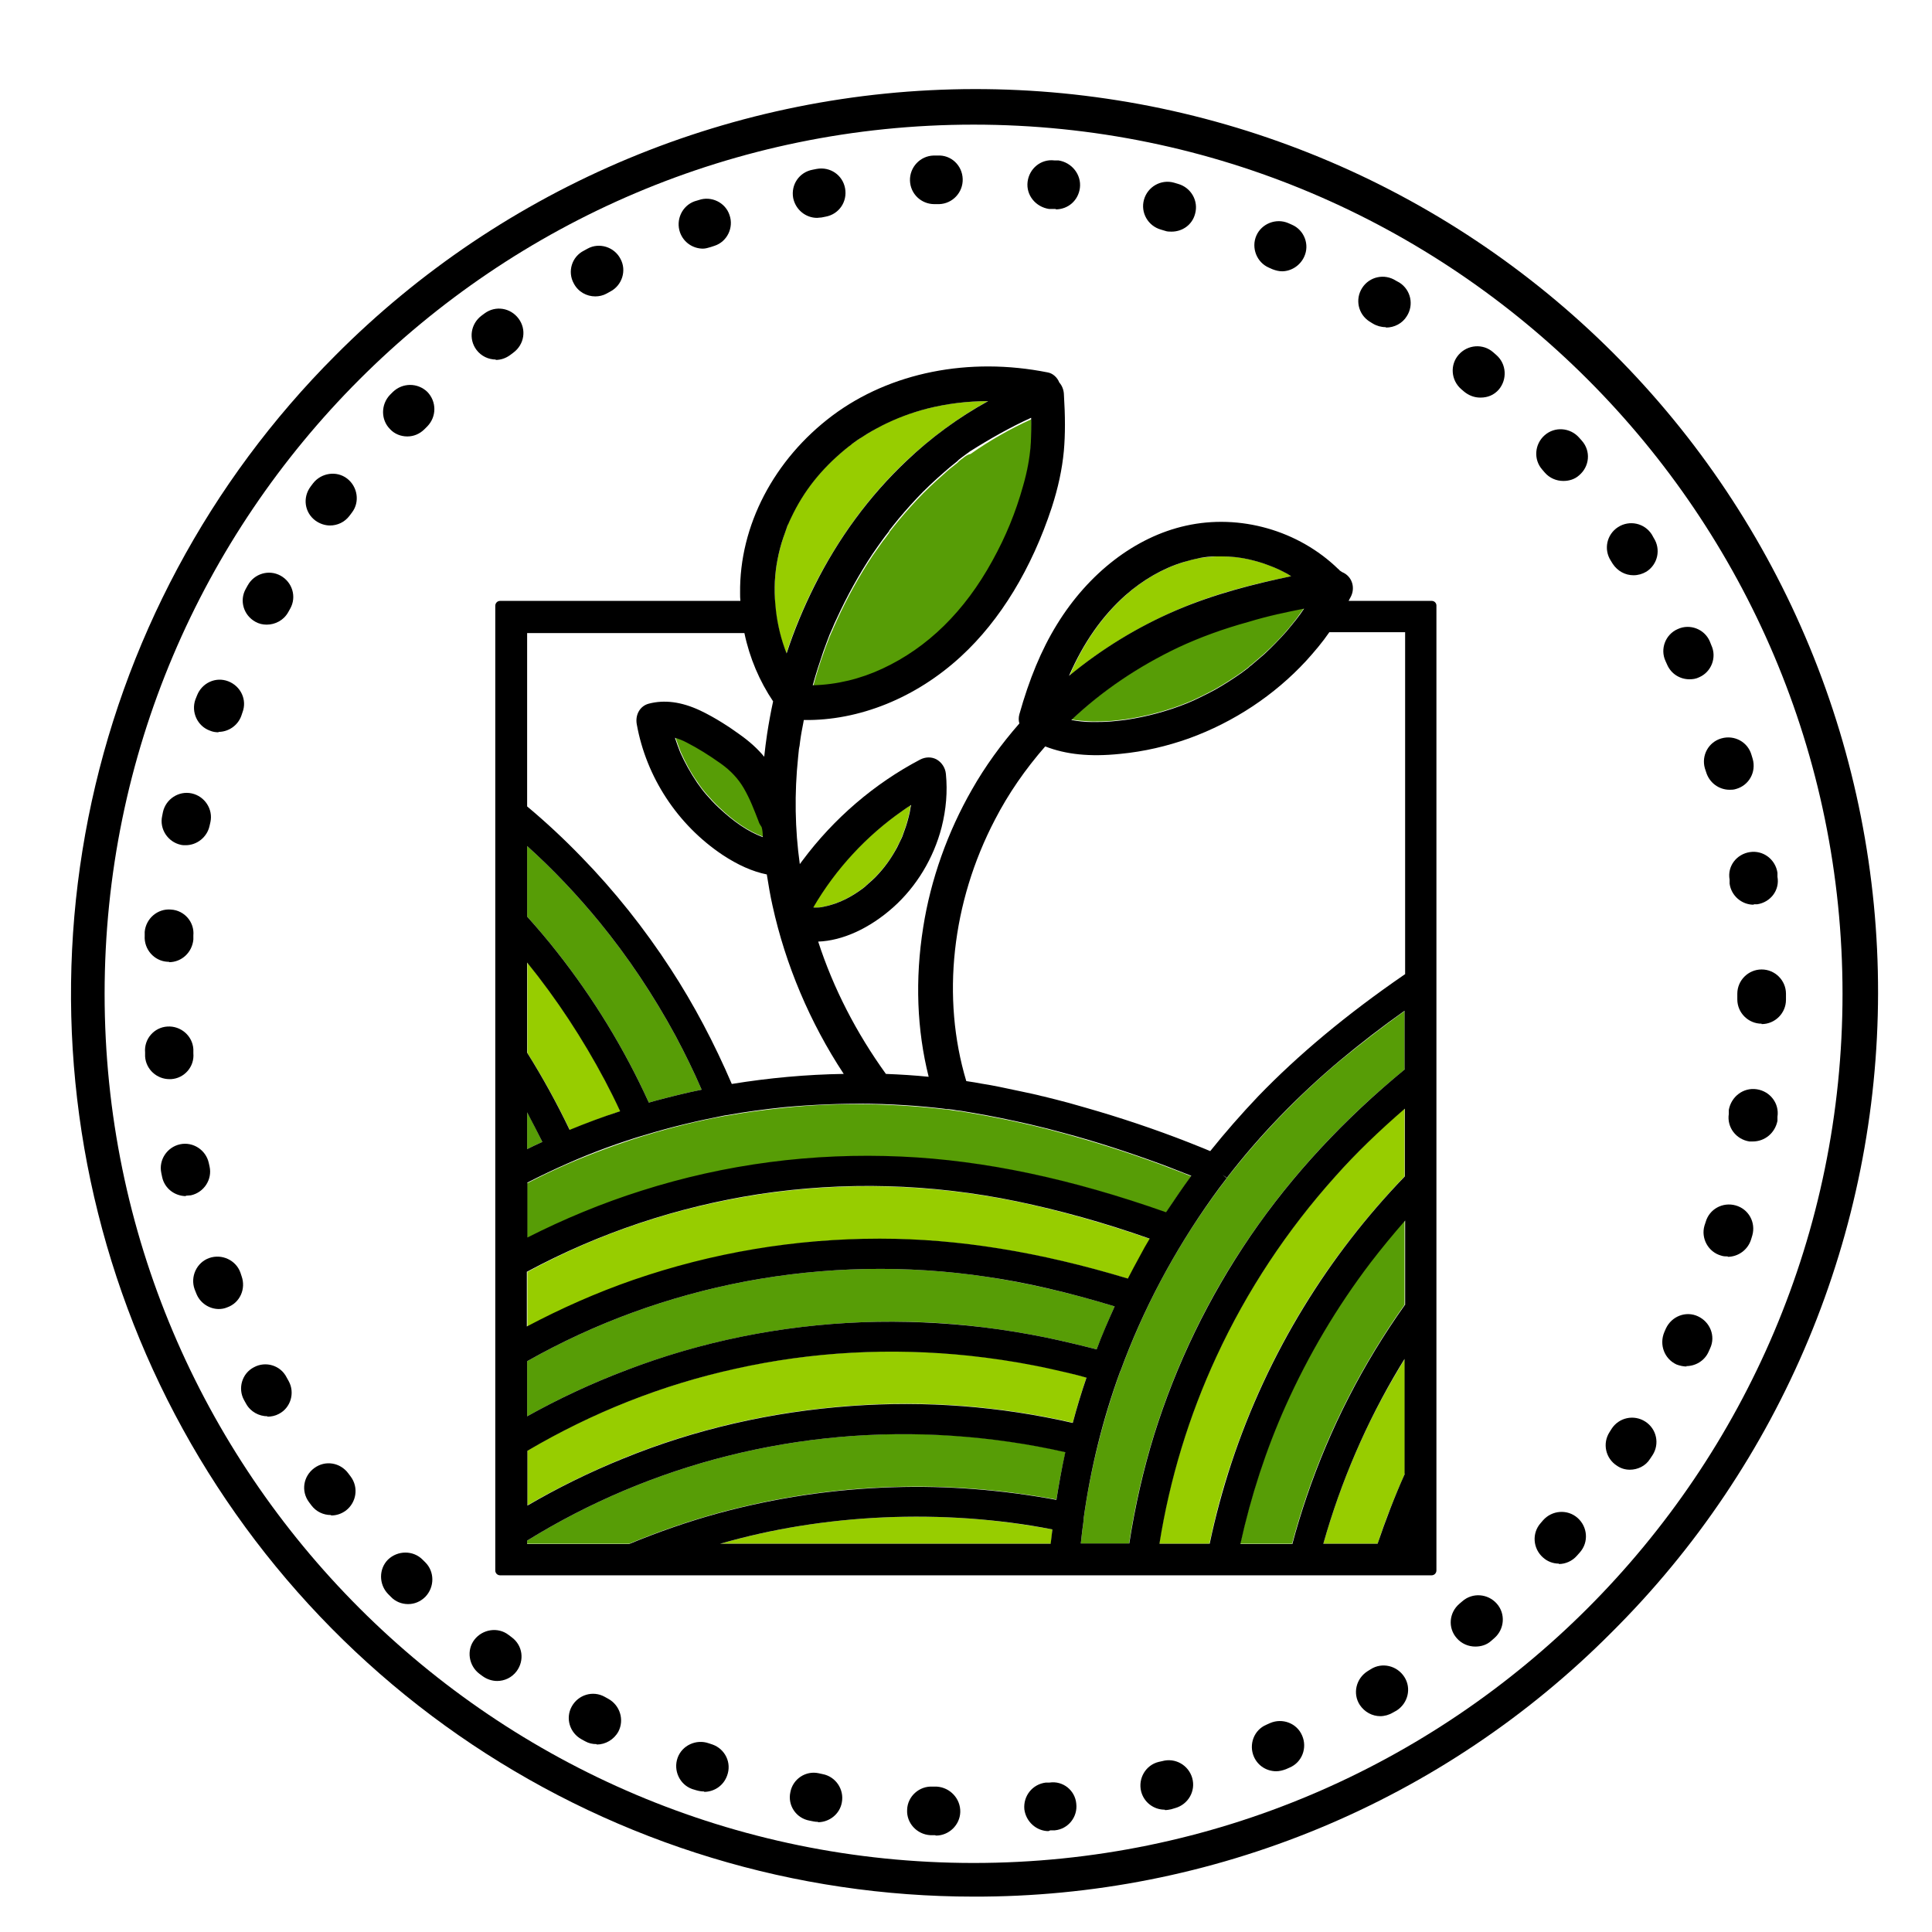 <svg xmlns="http://www.w3.org/2000/svg" xmlns:xlink="http://www.w3.org/1999/xlink" width="500" viewBox="0 0 375 375" height="500" preserveAspectRatio="xMidYMid meet"><defs><clipPath id="f889f0b207"><path d="M 96.133 71 L 279 71 L 279 306 L 96.133 306 Z M 96.133 71 " clip-rule="nonzero"></path></clipPath><clipPath id="b973fd2f34"><path d="M 13 17 L 365 17 L 365 368.297 L 13 368.297 Z M 13 17 " clip-rule="nonzero"></path></clipPath><clipPath id="1eabff556d"><path d="M 28 30.035 L 346.668 30.035 L 346.668 356.285 L 28 356.285 Z M 28 30.035 " clip-rule="nonzero"></path></clipPath></defs><rect x="-37.5" width="450" fill="#ffffff" y="-37.5" height="450" fill-opacity="1"></rect><rect x="-37.5" width="450" fill="#ffffff" y="-37.5" height="450" fill-opacity="1"></rect><path fill="#97cd00" d="M 110.617 219.363 C 108.164 214.238 105.379 209.168 102.371 204.379 L 102.371 186.828 C 108.109 193.906 113.18 201.648 117.469 209.727 C 118.473 211.621 119.477 213.625 120.422 215.688 C 117.078 216.801 113.793 218.027 110.617 219.363 Z M 250.672 111.844 C 250.172 111.566 249.672 111.285 249.113 110.953 C 248.555 110.672 248 110.395 247.441 110.172 L 246.887 109.949 C 246.605 109.836 246.273 109.727 245.992 109.613 C 244.824 109.168 243.598 108.836 242.371 108.555 C 240.59 108.168 239.031 108 237.191 108 C 236.855 108 236.469 108 236.078 108 C 235.02 108.055 233.961 108.168 233.07 108.277 C 231.953 108.5 230.785 108.723 229.727 109.113 C 225.828 110.285 221.816 112.566 218.527 115.52 C 214.016 119.531 210.395 124.656 207.609 131.117 C 213.961 125.883 220.926 121.648 228.391 118.418 C 235.797 115.188 243.711 113.234 250.672 111.844 Z M 158.973 176.133 C 159.141 176.133 159.309 176.133 159.477 176.078 C 159.531 176.078 159.641 176.023 159.699 176.023 C 161.371 175.688 162.762 175.188 164.098 174.516 C 165.215 173.961 166.273 173.293 167.332 172.512 L 167.832 172.121 C 168.055 171.953 168.277 171.73 168.5 171.508 C 168.945 171.121 169.391 170.672 169.836 170.285 C 171.621 168.445 172.848 166.828 174.07 164.488 C 174.406 163.875 174.684 163.266 174.961 162.652 C 175.02 162.539 175.074 162.371 175.129 162.262 L 175.242 161.926 C 175.297 161.703 175.41 161.535 175.465 161.312 C 175.91 160.145 176.246 158.918 176.523 157.691 C 176.578 157.359 176.633 157.023 176.691 156.691 L 176.746 156.469 C 176.746 156.41 176.746 156.301 176.801 156.246 C 176.246 156.633 175.688 156.969 175.129 157.359 C 168.168 162.207 162.148 168.668 157.75 176.133 C 157.75 176.133 157.805 176.133 157.805 176.133 C 158.25 176.188 158.582 176.133 158.973 176.133 Z M 152.289 125.938 C 152.398 126.273 152.512 126.551 152.621 126.828 C 154.07 122.371 155.91 117.973 158.027 113.738 C 162.707 104.488 168.668 96.301 175.855 89.504 C 180.699 84.934 186.051 81.035 191.73 77.859 C 187.664 77.859 183.711 78.359 179.922 79.309 C 176.691 80.145 173.793 81.203 171.062 82.652 C 169.727 83.32 168.445 84.098 167.219 84.879 C 166.605 85.324 165.938 85.715 165.324 86.16 L 165.215 86.273 C 165.047 86.383 164.824 86.551 164.77 86.605 C 164.488 86.828 164.211 87.051 163.934 87.273 C 159.309 91.117 155.965 95.297 153.516 100.477 C 153.348 100.867 153.125 101.258 152.957 101.703 L 152.957 101.816 C 152.902 102.039 152.789 102.207 152.734 102.371 C 152.512 102.984 152.234 103.652 152.066 104.266 C 151.562 105.715 151.176 107.219 150.895 108.723 C 150.617 110.172 150.508 111.23 150.395 112.848 C 150.34 114.352 150.34 115.855 150.449 117.359 C 150.672 120.145 151.285 123.098 152.289 125.938 Z M 256.855 299.645 L 267.387 299.645 C 268.891 295.074 270.672 290.508 272.68 286.051 L 272.68 263.766 C 272.344 264.324 272.012 264.824 271.73 265.324 C 265.215 276.078 260.254 287.609 256.855 299.645 Z M 259.141 228.332 C 249.781 238.75 241.984 250.562 236.078 263.266 C 230.73 274.852 226.996 287.055 224.992 299.645 L 234.742 299.645 C 235.855 294.297 237.246 289.004 238.973 283.934 C 242.484 273.348 247.219 263.152 253.012 253.684 C 258.527 244.656 265.156 236.133 272.625 228.332 L 272.625 215.129 C 267.609 219.477 263.207 223.82 259.141 228.332 Z M 210.84 267.332 C 209.613 266.996 208.391 266.719 207.164 266.383 C 204.934 265.828 202.816 265.383 200.758 264.992 C 196.523 264.156 192.289 263.543 188.168 263.098 C 172.848 261.48 157.582 262.371 142.816 265.605 C 128.555 268.781 114.961 274.129 102.371 281.539 L 102.371 292.18 C 108.277 288.723 114.574 285.66 120.98 283.043 C 134.906 277.359 149.781 273.961 165.156 272.848 C 179.641 271.789 194.129 272.902 208.223 276.133 C 209.004 273.18 209.895 270.227 210.895 267.332 Z M 170.785 240.48 C 170.785 240.48 170.84 240.48 170.785 240.48 C 186.051 240.48 201.816 243.043 218.973 248.223 C 219.645 246.887 220.422 245.438 221.258 243.934 C 221.926 242.762 222.594 241.594 223.207 240.48 C 214.352 237.414 205.66 234.965 197.414 233.238 C 180.699 229.781 163.875 229.336 147.332 231.844 C 131.453 234.293 116.355 239.309 102.371 246.887 L 102.371 257.582 C 109 254.07 115.91 251.008 122.984 248.559 C 138.25 243.207 154.352 240.48 170.785 240.48 Z M 155.242 296.188 C 150.059 297.023 144.879 298.195 139.754 299.645 L 203.988 299.645 C 204.098 298.695 204.156 297.75 204.266 296.859 C 198.863 295.855 193.457 295.129 188.168 294.742 C 176.969 293.961 165.938 294.461 155.242 296.188 Z M 155.242 296.188 " fill-opacity="1" fill-rule="nonzero"></path><path fill="#579d06" d="M 108.055 184.711 C 106.273 182.43 104.32 180.145 102.316 177.914 L 102.316 164.211 C 107.387 168.781 112.066 173.738 116.355 178.973 C 121.871 185.715 126.828 193.125 131.117 201.035 C 132.957 204.488 134.684 208 136.188 211.508 C 133.125 212.121 130.059 212.902 127.109 213.684 C 126.719 213.793 126.328 213.906 125.938 214.016 C 121.203 203.598 115.184 193.738 108.055 184.711 Z M 147.332 159.309 C 146.496 157.023 145.77 155.074 144.488 152.957 C 143.43 151.117 141.926 149.504 140.031 148.168 C 137.637 146.438 135.465 145.102 133.457 144.098 C 132.621 143.652 131.844 143.375 131.117 143.152 C 131.285 143.652 131.453 144.156 131.621 144.602 C 131.73 144.879 131.844 145.215 131.953 145.492 L 132.121 145.938 C 133.012 147.945 134.07 149.949 135.41 151.844 C 136.133 152.902 136.469 153.348 137.246 154.238 C 137.973 155.074 138.75 155.91 139.586 156.691 C 142.484 159.477 145.324 161.371 148.168 162.43 C 148.109 161.703 148.055 161.035 148.055 160.367 C 147.832 160.09 147.609 159.754 147.496 159.363 Z M 102.316 215.91 L 102.316 223.043 C 103.32 222.539 104.266 222.094 105.27 221.648 C 104.32 219.754 103.375 217.805 102.316 215.91 Z M 186.887 88.945 C 186.66 89.113 186.383 89.281 186.16 89.504 C 186.16 89.504 186.105 89.504 186.105 89.559 C 186.105 89.559 186.051 89.613 186.051 89.613 C 186.051 89.613 185.992 89.672 185.992 89.672 C 185.938 89.727 185.883 89.781 185.828 89.836 C 184.879 90.562 183.988 91.285 183.152 92.066 C 181.371 93.625 179.586 95.297 177.973 97.023 C 176.355 98.75 174.797 100.535 173.348 102.371 L 172.734 103.152 C 172.734 103.152 172.734 103.152 172.68 103.207 C 172.68 103.207 172.68 103.207 172.68 103.266 C 172.68 103.266 172.621 103.32 172.621 103.32 L 172.621 103.375 C 172.566 103.43 172.512 103.543 172.457 103.598 C 172.121 104.043 171.789 104.547 171.398 104.992 C 170.73 105.938 170.059 106.887 169.391 107.832 C 166.773 111.789 164.434 116.02 162.43 120.422 C 162.207 120.98 161.926 121.48 161.703 122.039 L 161.648 122.148 C 161.648 122.148 161.648 122.207 161.648 122.207 C 161.648 122.262 161.648 122.262 161.594 122.316 L 161.48 122.539 C 161.371 122.816 161.258 123.039 161.148 123.32 L 161.09 123.43 C 160.699 124.488 160.254 125.547 159.867 126.719 C 159.086 128.836 158.418 131.062 157.805 133.293 C 162.43 133.125 167.109 132.012 171.34 130.059 C 180.09 125.992 187.273 118.918 192.68 109.113 C 195.297 104.379 197.191 99.754 198.641 94.574 C 199.477 91.621 199.977 88.836 200.145 86.105 C 200.254 84.656 200.254 83.098 200.199 81.371 C 196.133 83.207 192.121 85.492 188.391 88.109 C 187.832 88.223 187.332 88.555 186.887 88.945 Z M 228.723 125.547 C 220.98 129.227 214.016 133.961 207.945 139.645 C 209.113 139.867 210.508 139.977 212.012 140.031 C 213.18 140.031 214.406 140.031 215.742 139.922 C 216.301 139.867 216.855 139.809 217.359 139.754 C 217.691 139.699 217.973 139.699 218.305 139.645 L 218.695 139.586 C 222.707 138.973 226.664 137.914 230.508 136.355 C 230.672 136.301 230.785 136.246 230.895 136.188 L 231.676 135.855 C 232.121 135.633 232.625 135.41 233.07 135.188 C 233.961 134.738 234.906 134.293 235.797 133.793 C 237.582 132.789 239.309 131.676 240.98 130.508 C 241.426 130.172 241.871 129.836 242.316 129.504 L 242.539 129.281 C 242.762 129.113 242.93 128.945 243.098 128.836 C 243.875 128.168 244.656 127.496 245.438 126.828 C 246.941 125.438 248.391 123.988 249.727 122.43 C 250.062 122.039 250.449 121.594 250.785 121.148 C 250.953 120.98 251.062 120.758 251.23 120.59 L 251.508 120.254 C 252.121 119.418 252.625 118.695 253.125 118.027 C 249.727 118.695 245.992 119.531 242.371 120.477 C 237.469 121.926 232.902 123.598 228.723 125.547 Z M 174.961 224.602 C 191.062 225.324 207.887 228.836 226.328 235.41 C 227.887 233.012 229.504 230.617 231.23 228.332 C 230.117 227.887 229.059 227.441 227.945 227.051 C 227.051 226.719 226.215 226.383 225.324 226.051 C 219.141 223.766 212.848 221.762 206.551 220.031 C 204.488 219.477 202.371 218.918 199.977 218.363 C 196.133 217.469 192.289 216.691 188.613 216.078 C 187.945 215.965 187.332 215.855 186.66 215.742 L 185.77 215.633 C 185.77 215.633 185.77 215.633 185.715 215.633 C 185.215 215.574 184.711 215.465 184.211 215.41 C 183.82 215.352 183.488 215.297 183.098 215.297 C 182.539 215.242 182.094 215.188 181.594 215.129 C 181.035 215.074 180.477 215.02 179.922 214.965 C 177.078 214.684 174.129 214.52 171.176 214.406 C 170.281 214.352 169.449 214.352 168.555 214.352 C 163.098 214.238 157.637 214.461 152.234 215.02 C 148.445 215.41 144.656 215.91 140.98 216.578 C 140.98 216.578 140.922 216.578 140.922 216.578 C 140.812 216.578 140.699 216.633 140.59 216.633 C 135.41 217.582 130.227 218.863 125.156 220.422 C 125.156 220.422 125.102 220.422 125.102 220.422 C 120.09 221.984 115.074 223.82 110.281 225.883 C 107.609 227.051 104.934 228.332 102.316 229.672 L 102.316 240.367 C 109.449 236.746 116.855 233.684 124.434 231.285 C 140.758 226.051 157.75 223.82 174.961 224.602 Z M 249.504 272.789 C 245.715 281.258 242.762 290.285 240.703 299.645 L 250.785 299.645 C 251.621 296.469 252.566 293.402 253.57 290.449 C 258.082 277.191 264.488 264.711 272.625 253.238 L 272.625 236.859 C 270.227 239.531 268 242.262 265.938 244.992 C 259.422 253.625 253.906 262.984 249.504 272.789 Z M 238.137 228.668 L 237.305 228.109 L 238.082 228.723 L 238.027 228.836 C 237.023 230.117 236.133 231.344 235.297 232.512 C 227.777 242.984 221.816 254.297 217.469 266.219 C 217.469 266.219 217.469 266.273 217.414 266.273 C 214.07 275.578 211.676 285.102 210.34 294.742 C 210.34 294.797 210.34 294.852 210.34 294.906 L 210.34 295.074 C 210.117 296.578 209.949 298.082 209.781 299.645 L 219.141 299.645 C 220.254 292.344 221.871 285.324 223.934 278.641 C 228.223 264.879 234.516 251.844 242.652 239.977 C 250.73 228.168 260.812 217.246 272.625 207.609 L 272.625 196.246 C 268.277 199.363 264.043 202.652 260.031 205.938 C 251.898 212.789 244.547 220.422 238.137 228.668 Z M 167.441 256.637 C 175.242 256.355 183.152 256.637 190.953 257.637 C 195.074 258.141 199.086 258.809 202.93 259.586 C 204.824 259.977 206.773 260.422 208.891 260.926 C 210.004 261.203 211.176 261.48 212.289 261.762 C 212.457 261.816 212.68 261.871 212.848 261.926 C 213.961 259.086 215.129 256.301 216.355 253.57 C 207.387 250.84 199.254 249.004 191.566 247.832 C 175.91 245.492 160.145 245.828 144.711 248.723 C 129.781 251.566 115.52 256.746 102.316 264.211 L 102.316 274.906 C 108.5 271.453 114.961 268.445 121.594 265.938 C 136.188 260.367 151.621 257.246 167.441 256.637 Z M 141.203 282.598 C 127.496 286.051 114.406 291.566 102.316 299.031 L 102.316 299.645 L 122.094 299.645 C 127.887 297.246 133.68 295.242 139.363 293.684 C 150.395 290.676 161.871 288.945 173.457 288.613 C 183.82 288.277 194.461 289.113 205.047 291.062 C 205.547 287.945 206.105 284.879 206.828 281.816 C 199.754 280.199 192.398 279.141 184.992 278.641 C 170.117 277.695 155.41 279.031 141.203 282.598 Z M 141.203 282.598 " fill-opacity="1" fill-rule="nonzero"></path><g clip-path="url(#f889f0b207)"><path fill="#000000" d="M 277.914 116.633 L 261.762 116.633 C 261.926 116.355 262.039 116.078 262.207 115.797 C 263.043 114.129 262.484 112.176 260.98 111.285 C 260.867 111.23 260.703 111.117 260.535 111.062 C 260.367 110.953 260.199 110.84 260.031 110.73 C 259.977 110.617 259.867 110.508 259.754 110.449 C 252.012 102.93 240.645 99.699 230.172 102.039 C 220.367 104.211 211.285 111.23 205.156 121.203 C 202.094 126.16 199.754 131.898 197.859 138.641 C 197.691 139.254 197.691 139.867 197.859 140.422 C 194.352 144.434 191.23 148.723 188.668 153.234 C 183.934 161.48 180.645 170.73 179.195 179.977 C 177.582 190.117 177.973 199.922 180.254 209.004 C 177.527 208.723 174.738 208.555 171.953 208.445 C 166.215 200.48 161.758 191.844 158.809 182.762 C 163.543 182.594 168.777 180.199 173.348 176.133 C 177.859 172.121 181.203 166.605 182.762 160.59 C 183.652 157.082 183.934 153.625 183.598 150.227 C 183.488 149.004 182.762 147.945 181.758 147.387 C 180.812 146.887 179.641 146.887 178.586 147.441 C 169.781 152.066 161.871 158.809 155.742 167.051 C 155.574 167.273 155.41 167.496 155.242 167.723 C 154.293 160.926 154.184 153.961 154.906 147.051 C 154.961 146.496 155.02 145.938 155.074 145.383 L 155.129 145.102 C 155.129 145.102 155.129 145.102 155.129 145.047 C 155.129 144.992 155.188 144.879 155.188 144.824 L 155.297 143.934 C 155.465 142.652 155.688 141.48 155.91 140.367 C 155.965 140.145 155.965 139.977 156.02 139.754 C 166.719 139.922 177.805 135.465 186.551 127.387 C 194.184 120.367 200.254 110.34 204.156 98.473 C 205.379 94.684 206.16 91.117 206.496 87.496 C 206.773 84.32 206.773 80.867 206.496 76.41 C 206.438 75.574 206.105 74.797 205.605 74.238 C 205.215 73.234 204.324 72.457 203.375 72.289 C 188.055 69.227 172.789 72.289 161.594 80.645 C 150.227 89.168 143.488 102.039 143.652 115.129 C 143.652 115.633 143.652 116.133 143.711 116.633 L 97.078 116.633 C 96.523 116.633 96.133 117.078 96.133 117.582 L 96.133 304.824 C 96.133 305.383 96.578 305.77 97.078 305.77 L 277.859 305.77 C 278.418 305.77 278.809 305.324 278.809 304.824 L 278.809 117.637 C 278.863 117.078 278.418 116.633 277.914 116.633 Z M 218.473 115.52 C 221.816 112.566 225.77 110.285 229.672 109.113 C 230.785 108.777 231.898 108.5 233.012 108.277 C 233.906 108.109 234.965 108 236.023 108 C 236.41 108 236.746 108 237.137 108 C 238.918 108 240.535 108.168 242.316 108.555 C 243.543 108.836 244.77 109.168 245.938 109.613 C 246.273 109.727 246.551 109.836 246.828 109.949 L 247.387 110.172 C 247.945 110.395 248.5 110.672 249.059 110.953 C 249.613 111.23 250.117 111.508 250.617 111.844 C 243.652 113.293 235.797 115.242 228.277 118.473 C 220.867 121.648 213.848 125.938 207.496 131.176 C 210.34 124.656 213.961 119.531 218.473 115.52 Z M 253.125 118.137 C 252.68 118.809 252.121 119.586 251.508 120.367 L 251.23 120.699 C 251.062 120.867 250.953 121.09 250.785 121.258 C 250.449 121.703 250.062 122.094 249.727 122.539 C 248.391 124.043 246.941 125.547 245.438 126.941 C 244.656 127.609 243.875 128.277 243.098 128.945 C 242.93 129.113 242.707 129.227 242.539 129.391 L 242.316 129.613 C 241.871 129.949 241.426 130.285 240.98 130.617 C 239.309 131.789 237.582 132.902 235.797 133.906 C 234.906 134.406 233.961 134.852 233.07 135.297 C 232.625 135.52 232.121 135.742 231.676 135.965 L 230.895 136.301 C 230.785 136.355 230.672 136.41 230.508 136.469 C 226.664 138.027 222.707 139.086 218.695 139.699 L 218.305 139.754 C 217.973 139.809 217.691 139.809 217.359 139.867 C 216.801 139.922 216.246 139.977 215.742 140.031 C 214.406 140.145 213.18 140.145 212.012 140.145 C 210.508 140.145 209.168 139.977 207.945 139.754 C 213.961 134.07 220.98 129.336 228.723 125.66 C 232.902 123.711 237.469 122.039 242.371 120.699 C 245.992 119.586 249.727 118.809 253.125 118.137 Z M 175.188 157.359 C 175.742 156.969 176.301 156.578 176.855 156.246 C 176.855 156.301 176.855 156.41 176.801 156.469 L 176.746 156.691 C 176.691 157.023 176.633 157.359 176.578 157.691 C 176.301 158.918 175.965 160.145 175.52 161.312 C 175.465 161.535 175.352 161.703 175.297 161.926 L 175.188 162.262 C 175.129 162.371 175.074 162.539 175.02 162.652 C 174.738 163.266 174.406 163.875 174.129 164.488 C 172.848 166.828 171.676 168.445 169.895 170.285 C 169.449 170.73 169 171.121 168.555 171.508 C 168.332 171.73 168.109 171.898 167.887 172.121 L 167.387 172.512 C 166.328 173.293 165.27 173.961 164.156 174.516 C 162.816 175.188 161.426 175.688 159.754 176.023 C 159.699 176.023 159.586 176.023 159.531 176.078 C 159.363 176.078 159.195 176.133 159.031 176.133 C 158.641 176.133 158.25 176.188 157.914 176.133 C 157.914 176.133 157.859 176.133 157.859 176.133 C 162.207 168.668 168.223 162.207 175.188 157.359 Z M 200.145 81.09 C 200.199 82.816 200.145 84.379 200.09 85.828 C 199.922 88.613 199.418 91.398 198.586 94.293 C 197.137 99.477 195.242 104.098 192.625 108.836 C 187.219 118.695 180.031 125.715 171.285 129.781 C 166.996 131.789 162.371 132.902 157.75 133.012 C 158.359 130.785 159.086 128.555 159.809 126.438 C 160.199 125.324 160.645 124.211 161.035 123.152 L 161.09 123.039 C 161.203 122.762 161.312 122.539 161.426 122.262 L 161.535 122.039 C 161.535 121.984 161.535 121.984 161.594 121.926 C 161.594 121.926 161.594 121.871 161.594 121.871 L 161.648 121.758 C 161.871 121.203 162.094 120.699 162.371 120.145 C 164.379 115.742 166.719 111.508 169.336 107.555 C 170.004 106.605 170.672 105.605 171.34 104.711 C 171.676 104.211 172.066 103.766 172.398 103.32 C 172.457 103.266 172.512 103.152 172.566 103.098 L 172.566 103.039 C 172.566 103.039 172.621 102.984 172.621 102.984 C 172.621 102.984 172.621 102.984 172.621 102.93 C 172.621 102.93 172.621 102.93 172.68 102.875 L 173.293 102.094 C 174.738 100.254 176.301 98.473 177.914 96.746 C 179.531 95.02 181.312 93.348 183.098 91.789 C 183.988 91.008 184.824 90.285 185.77 89.559 C 185.828 89.504 185.883 89.449 185.938 89.391 C 185.938 89.391 185.992 89.336 185.992 89.336 C 185.992 89.336 186.051 89.281 186.051 89.281 C 186.051 89.281 186.105 89.281 186.105 89.227 C 186.328 89.059 186.551 88.891 186.828 88.668 C 187.332 88.332 187.777 87.945 188.277 87.609 C 192.066 85.215 196.078 82.93 200.145 81.09 Z M 150.395 112.848 C 150.508 111.23 150.617 110.172 150.895 108.723 C 151.176 107.219 151.562 105.715 152.066 104.266 C 152.289 103.652 152.512 102.984 152.734 102.371 C 152.789 102.207 152.848 102.039 152.957 101.816 L 153.012 101.703 C 153.18 101.312 153.348 100.926 153.57 100.477 C 156.02 95.297 159.363 91.117 163.988 87.273 C 164.266 87.051 164.602 86.773 164.824 86.605 C 164.879 86.605 165.102 86.383 165.27 86.273 L 165.379 86.16 C 165.992 85.715 166.605 85.27 167.273 84.879 C 168.5 84.043 169.836 83.32 171.117 82.652 C 173.848 81.258 176.746 80.145 179.977 79.309 C 183.766 78.359 187.719 77.859 191.789 77.859 C 186.051 81.035 180.699 84.934 175.91 89.504 C 168.723 96.301 162.707 104.488 158.082 113.738 C 155.965 117.973 154.129 122.371 152.68 126.828 C 152.566 126.551 152.457 126.273 152.344 125.938 C 151.34 123.152 150.73 120.199 150.508 117.414 C 150.34 115.855 150.34 114.352 150.395 112.848 Z M 102.316 122.875 L 144.488 122.875 C 145.492 127.719 147.441 132.234 150.059 136.133 C 149.613 138.195 149.223 140.312 148.891 142.484 C 148.668 143.934 148.5 145.383 148.332 146.887 C 147.051 145.324 145.438 143.875 143.543 142.539 C 141.703 141.203 138.863 139.309 135.91 137.914 C 132.234 136.188 128.945 135.797 125.938 136.578 C 124.211 137.023 123.262 138.75 123.598 140.59 C 125.438 150.84 131.508 160.09 140.254 165.938 C 143.207 167.887 146.051 169.168 148.836 169.727 C 149.168 171.789 149.504 173.848 149.949 175.801 C 152.457 187.219 157.191 198.473 163.766 208.445 C 156.523 208.555 149.223 209.227 142.039 210.395 C 138.641 202.484 134.684 194.965 130.172 188.055 C 125.102 180.254 119.254 172.902 112.844 166.328 C 109.559 162.93 106.051 159.645 102.316 156.523 Z M 148.055 162.484 C 145.215 161.426 142.43 159.531 139.477 156.746 C 138.641 155.965 137.859 155.129 137.137 154.293 C 136.355 153.402 136.02 152.902 135.297 151.898 C 134.016 150.004 132.902 148 132.012 145.992 L 131.844 145.547 C 131.73 145.27 131.621 144.934 131.508 144.656 C 131.34 144.156 131.176 143.711 131.008 143.207 C 131.789 143.43 132.512 143.711 133.348 144.156 C 135.41 145.215 137.582 146.551 139.922 148.223 C 141.816 149.559 143.32 151.176 144.379 153.012 C 145.602 155.129 146.328 157.082 147.219 159.363 L 147.273 159.531 C 147.387 159.867 147.609 160.199 147.832 160.535 C 148 161.09 148.055 161.762 148.055 162.484 Z M 102.316 164.211 C 107.387 168.781 112.066 173.738 116.355 178.973 C 121.871 185.715 126.828 193.125 131.117 201.035 C 132.957 204.488 134.684 208 136.188 211.508 C 133.125 212.121 130.059 212.902 127.109 213.684 C 126.719 213.793 126.328 213.906 125.938 214.016 C 121.203 203.598 115.184 193.738 108.055 184.711 C 106.273 182.43 104.32 180.145 102.316 177.914 Z M 102.316 186.828 C 108.055 193.906 113.125 201.648 117.414 209.727 C 118.418 211.621 119.418 213.625 120.367 215.688 C 117.078 216.746 113.793 217.973 110.562 219.309 C 108.109 214.184 105.324 209.113 102.316 204.324 Z M 102.316 215.91 C 103.32 217.805 104.32 219.754 105.27 221.648 C 104.266 222.094 103.32 222.539 102.316 223.043 Z M 102.316 229.559 C 104.934 228.223 107.609 226.941 110.281 225.77 C 115.074 223.652 120.09 221.816 125.102 220.312 C 125.102 220.312 125.156 220.312 125.156 220.312 C 130.227 218.75 135.41 217.527 140.59 216.523 C 140.699 216.523 140.812 216.469 140.922 216.469 C 140.98 216.469 140.98 216.469 140.98 216.469 C 144.656 215.801 148.445 215.297 152.234 214.906 C 157.582 214.406 163.098 214.184 168.555 214.238 C 169.449 214.238 170.281 214.293 171.176 214.293 C 174.129 214.406 177.078 214.574 179.922 214.852 C 180.477 214.906 181.035 214.965 181.594 215.02 C 182.094 215.074 182.539 215.129 183.098 215.188 C 183.488 215.242 183.82 215.297 184.211 215.297 C 184.711 215.352 185.215 215.41 185.715 215.52 C 185.715 215.52 185.715 215.52 185.77 215.52 L 186.66 215.633 C 187.332 215.742 187.945 215.855 188.613 215.965 C 192.289 216.578 196.078 217.359 199.977 218.25 C 202.371 218.809 204.547 219.363 206.551 219.922 C 212.789 221.594 219.086 223.652 225.324 225.938 C 226.215 226.273 227.109 226.605 227.945 226.941 C 229.059 227.387 230.117 227.777 231.23 228.223 C 229.504 230.562 227.887 232.957 226.328 235.297 C 207.887 228.781 191.062 225.215 174.961 224.488 C 157.75 223.711 140.758 225.938 124.488 231.121 C 116.914 233.516 109.504 236.578 102.371 240.199 L 102.371 229.559 Z M 102.316 246.828 C 116.301 239.309 131.453 234.238 147.273 231.789 C 163.82 229.281 180.699 229.727 197.359 233.18 C 205.66 234.906 214.293 237.305 223.152 240.422 C 222.484 241.539 221.816 242.707 221.203 243.879 C 220.367 245.438 219.586 246.828 218.918 248.168 C 201.758 242.984 185.992 240.422 170.785 240.422 C 170.785 240.422 170.785 240.422 170.73 240.422 C 154.293 240.422 138.195 243.152 122.875 248.445 C 115.797 250.898 108.891 253.961 102.262 257.469 L 102.262 246.828 Z M 102.316 264.211 C 115.52 256.746 129.781 251.566 144.711 248.723 C 160.145 245.828 175.91 245.492 191.566 247.832 C 199.254 248.945 207.332 250.84 216.355 253.57 C 215.129 256.301 213.906 259.086 212.848 261.926 C 212.68 261.871 212.457 261.816 212.289 261.762 C 211.176 261.48 210.004 261.203 208.891 260.926 C 206.773 260.422 204.824 259.977 202.93 259.586 C 199.086 258.809 195.074 258.141 190.953 257.637 C 183.152 256.691 175.242 256.355 167.441 256.637 C 151.562 257.246 136.133 260.367 121.594 265.938 C 114.961 268.445 108.5 271.453 102.316 274.906 Z M 203.934 299.645 L 139.754 299.645 C 144.824 298.195 150.004 297.023 155.242 296.188 C 165.938 294.461 177.023 293.961 188.168 294.742 C 193.457 295.129 198.918 295.801 204.266 296.859 C 204.156 297.75 204.043 298.695 203.934 299.645 Z M 205.047 291.121 C 194.461 289.168 183.82 288.336 173.457 288.668 C 161.871 289.004 150.395 290.73 139.363 293.738 C 133.68 295.297 127.887 297.305 122.094 299.699 L 102.316 299.699 L 102.316 299.031 C 114.406 291.566 127.496 286.051 141.203 282.598 C 155.41 279.031 170.117 277.695 184.934 278.695 C 192.344 279.199 199.699 280.258 206.773 281.871 C 206.105 284.879 205.547 288 205.047 291.121 Z M 165.156 272.902 C 149.781 274.016 134.906 277.414 120.98 283.098 C 114.516 285.715 108.277 288.781 102.371 292.234 L 102.371 281.594 C 114.961 274.184 128.555 268.781 142.816 265.66 C 157.582 262.371 172.848 261.539 188.168 263.152 C 192.289 263.598 196.523 264.211 200.758 265.047 C 202.816 265.438 204.992 265.938 207.164 266.441 C 208.391 266.719 209.613 267.051 210.84 267.387 L 210.895 267.387 C 209.895 270.285 209.004 273.238 208.223 276.188 C 194.129 272.957 179.641 271.844 165.156 272.902 Z M 272.68 286.051 C 270.672 290.508 268.945 295.074 267.387 299.645 L 256.855 299.645 C 260.254 287.609 265.215 276.078 271.676 265.324 C 272.012 264.824 272.289 264.266 272.625 263.766 L 272.625 286.051 Z M 272.68 253.293 C 264.547 264.711 258.137 277.246 253.625 290.508 C 252.625 293.461 251.676 296.523 250.84 299.699 L 240.758 299.699 C 242.816 290.34 245.77 281.316 249.559 272.848 C 253.961 263.043 259.477 253.684 266.051 245.047 C 268.109 242.371 270.34 239.645 272.734 236.914 L 272.734 253.293 Z M 272.68 228.332 C 265.156 236.133 258.586 244.656 253.07 253.684 C 247.273 263.152 242.539 273.348 239.031 283.934 C 237.359 289.004 235.91 294.297 234.797 299.645 L 225.047 299.645 C 227.051 287.051 230.785 274.797 236.133 263.266 C 242.039 250.508 249.836 238.75 259.195 228.332 C 263.207 223.82 267.664 219.531 272.68 215.188 Z M 272.68 207.555 C 260.867 217.246 250.785 228.109 242.707 239.922 C 234.574 251.844 228.277 264.824 223.988 278.586 C 221.926 285.27 220.312 292.344 219.195 299.586 L 209.781 299.586 C 209.949 298.027 210.117 296.523 210.34 295.02 L 210.34 294.852 C 210.34 294.797 210.34 294.742 210.34 294.684 C 211.676 285.102 214.016 275.52 217.414 266.219 C 217.414 266.219 217.414 266.16 217.469 266.16 C 221.816 254.238 227.832 242.93 235.297 232.457 C 236.133 231.285 237.023 230.062 238.027 228.781 L 238.082 228.668 L 237.305 228.055 L 238.137 228.613 C 244.488 220.367 251.898 212.734 260.031 205.883 C 264.043 202.539 268.223 199.309 272.625 196.188 L 272.625 207.555 Z M 272.68 189.113 C 261.258 196.969 251.953 204.77 244.211 212.789 C 240.926 216.246 237.805 219.809 234.906 223.43 C 234.461 223.266 234.016 223.043 233.57 222.875 C 232.625 222.484 231.73 222.148 230.785 221.762 C 224.098 219.141 217.414 216.914 210.785 215.02 C 209.672 214.684 208.555 214.406 207.441 214.07 C 205.77 213.625 204.043 213.18 202.43 212.789 C 202.43 212.789 202.371 212.789 202.371 212.789 C 201.148 212.457 199.754 212.18 198.195 211.844 C 196.578 211.508 195.242 211.23 193.961 210.953 C 192.848 210.73 191.676 210.508 190.562 210.34 C 189.727 210.172 188.668 210.004 187.555 209.84 C 182.707 193.684 184.711 175.188 193.125 159.086 C 195.742 154.016 199.031 149.281 202.875 144.879 C 206.887 146.438 211.508 146.941 217.414 146.328 C 222.094 145.883 226.551 144.824 230.785 143.32 C 239.531 140.145 247.387 134.906 253.516 128.277 C 255.129 126.496 256.691 124.656 258.027 122.707 L 272.734 122.707 L 272.734 189.113 Z M 272.68 189.113 " fill-opacity="1" fill-rule="nonzero"></path></g><g clip-path="url(#b973fd2f34)"><path fill="#000000" d="M 188.973 368.133 C 184.672 368.133 180.375 367.973 176.086 367.656 C 171.793 367.34 167.523 366.867 163.266 366.234 C 159.012 365.605 154.785 364.816 150.586 363.875 C 146.391 362.934 142.234 361.836 138.117 360.586 C 134 359.34 129.934 357.941 125.922 356.391 C 121.906 354.844 117.957 353.148 114.066 351.309 C 110.18 349.469 106.363 347.488 102.621 345.367 C 98.879 343.246 95.219 340.992 91.641 338.602 C 88.062 336.211 84.578 333.691 81.188 331.047 C 77.797 328.398 74.508 325.629 71.32 322.738 C 68.133 319.852 65.055 316.848 62.09 313.73 C 59.125 310.613 56.277 307.395 53.547 304.066 C 50.816 300.742 48.215 297.32 45.738 293.801 C 43.262 290.285 40.918 286.68 38.703 282.988 C 36.492 279.297 34.422 275.531 32.484 271.688 C 30.551 267.844 28.762 263.934 27.117 259.961 C 25.469 255.984 23.973 251.953 22.621 247.867 C 21.273 243.781 20.074 239.652 19.031 235.477 C 17.984 231.305 17.094 227.098 16.359 222.859 C 15.625 218.617 15.047 214.359 14.625 210.074 C 14.203 205.793 13.938 201.5 13.832 197.199 C 13.727 192.898 13.781 188.598 13.992 184.301 C 14.203 180.004 14.57 175.719 15.098 171.449 C 15.625 167.18 16.309 162.934 17.145 158.711 C 17.984 154.492 18.98 150.309 20.125 146.16 C 21.273 142.016 22.57 137.914 24.02 133.863 C 25.469 129.812 27.066 125.82 28.809 121.887 C 30.555 117.953 32.438 114.09 34.469 110.293 C 36.496 106.5 38.66 102.785 40.961 99.148 C 43.262 95.512 45.695 91.969 48.258 88.512 C 50.82 85.055 53.508 81.699 56.316 78.441 C 59.125 75.184 62.051 72.031 65.094 68.988 C 67.117 66.953 69.191 64.965 71.316 63.027 C 73.438 61.094 75.605 59.211 77.824 57.383 C 80.039 55.551 82.297 53.777 84.602 52.062 C 86.902 50.344 89.246 48.684 91.629 47.078 C 94.016 45.477 96.438 43.934 98.895 42.449 C 101.355 40.969 103.852 39.547 106.383 38.184 C 108.91 36.824 111.473 35.527 114.066 34.293 C 116.66 33.059 119.285 31.887 121.934 30.781 C 124.586 29.676 127.266 28.637 129.965 27.66 C 132.668 26.688 135.395 25.781 138.141 24.941 C 140.887 24.102 143.652 23.328 146.438 22.625 C 149.223 21.922 152.023 21.289 154.84 20.723 C 157.656 20.156 160.484 19.66 163.328 19.234 C 166.168 18.805 169.016 18.449 171.875 18.164 C 174.734 17.875 177.598 17.66 180.465 17.516 C 183.336 17.371 186.207 17.293 189.078 17.289 C 191.949 17.285 194.82 17.352 197.691 17.488 C 200.562 17.625 203.426 17.832 206.285 18.109 C 209.145 18.387 211.992 18.738 214.836 19.156 C 217.676 19.574 220.508 20.062 223.324 20.617 C 226.145 21.176 228.945 21.801 231.734 22.496 C 234.52 23.191 237.289 23.957 240.039 24.785 C 242.789 25.617 245.516 26.516 248.223 27.484 C 250.926 28.449 253.605 29.48 256.262 30.578 C 258.918 31.676 261.543 32.836 264.141 34.062 C 266.738 35.289 269.305 36.582 271.84 37.934 C 274.371 39.285 276.871 40.703 279.336 42.176 C 281.801 43.652 284.227 45.188 286.617 46.785 C 289.008 48.379 291.355 50.035 293.664 51.746 C 295.969 53.457 298.234 55.223 300.457 57.043 C 302.676 58.867 304.852 60.742 306.98 62.672 C 309.109 64.602 311.188 66.582 313.219 68.613 C 315.25 70.645 317.23 72.727 319.16 74.855 C 321.09 76.984 322.965 79.16 324.785 81.383 C 326.609 83.602 328.375 85.867 330.086 88.176 C 331.793 90.484 333.449 92.832 335.043 95.223 C 336.637 97.613 338.172 100.039 339.648 102.504 C 341.125 104.969 342.539 107.469 343.891 110.004 C 345.242 112.539 346.535 115.105 347.762 117.703 C 348.984 120.305 350.148 122.93 351.246 125.586 C 352.344 128.242 353.375 130.922 354.34 133.629 C 355.305 136.336 356.203 139.062 357.035 141.812 C 357.867 144.562 358.629 147.332 359.324 150.121 C 360.02 152.91 360.645 155.711 361.203 158.531 C 361.758 161.348 362.246 164.18 362.664 167.023 C 363.082 169.867 363.43 172.715 363.711 175.578 C 363.988 178.438 364.195 181.301 364.332 184.172 C 364.469 187.043 364.535 189.914 364.531 192.785 C 364.527 195.66 364.449 198.531 364.305 201.402 C 364.16 204.27 363.941 207.137 363.656 209.992 C 363.371 212.852 363.016 215.703 362.586 218.543 C 362.16 221.387 361.664 224.215 361.098 227.031 C 360.531 229.848 359.898 232.652 359.195 235.438 C 358.492 238.223 357.719 240.988 356.879 243.738 C 356.039 246.484 355.133 249.211 354.16 251.914 C 353.188 254.617 352.148 257.297 351.043 259.945 C 349.938 262.598 348.766 265.223 347.531 267.816 C 346.297 270.41 345 272.973 343.641 275.504 C 342.281 278.035 340.859 280.531 339.375 282.992 C 337.891 285.453 336.348 287.875 334.746 290.262 C 333.145 292.645 331.484 294.988 329.77 297.293 C 328.051 299.598 326.277 301.855 324.449 304.07 C 322.621 306.289 320.738 308.457 318.801 310.582 C 316.867 312.703 314.879 314.777 312.844 316.805 C 308.797 320.875 304.559 324.734 300.129 328.387 C 295.699 332.039 291.102 335.461 286.332 338.656 C 281.566 341.855 276.652 344.809 271.59 347.516 C 266.531 350.227 261.352 352.68 256.047 354.879 C 250.746 357.074 245.348 359.004 239.852 360.668 C 234.359 362.332 228.797 363.719 223.168 364.832 C 217.535 365.945 211.863 366.777 206.152 367.328 C 200.438 367.879 194.711 368.148 188.973 368.133 Z M 188.973 24.191 C 95.965 24.191 20.305 99.871 20.305 192.898 C 20.305 285.93 95.965 361.602 188.973 361.602 C 281.98 361.602 357.633 285.922 357.633 192.898 C 357.633 99.875 281.973 24.191 188.973 24.191 Z M 188.973 24.191 " fill-opacity="1" fill-rule="nonzero"></path></g><g clip-path="url(#1eabff556d)"><path fill="#000000" d="M 181.508 356.207 C 181.508 356.207 181.352 356.207 181.352 356.207 L 180.562 356.207 C 177.965 356.051 175.918 353.852 176.074 351.258 C 176.156 348.664 178.438 346.625 181.035 346.781 L 181.82 346.781 C 184.418 346.938 186.465 349.137 186.387 351.73 C 186.309 354.242 184.184 356.285 181.664 356.285 Z M 203.547 355.422 C 201.188 355.422 199.141 353.613 198.824 351.18 C 198.59 348.586 200.398 346.309 202.996 345.996 L 203.707 345.996 C 206.305 345.602 208.664 347.488 208.902 350.078 C 209.215 352.672 207.328 355.027 204.73 355.266 L 203.863 355.266 C 203.707 355.344 203.547 355.422 203.391 355.422 Z M 158.758 353.613 C 158.441 353.613 158.207 353.613 157.891 353.535 L 157.105 353.379 C 154.508 352.906 152.855 350.395 153.406 347.879 C 153.879 345.289 156.395 343.637 158.914 344.188 L 159.625 344.344 C 162.223 344.816 163.875 347.328 163.402 349.844 C 163.008 352.121 160.961 353.691 158.758 353.691 Z M 226.062 351.258 C 223.938 351.258 222.047 349.844 221.496 347.723 C 220.867 345.211 222.363 342.617 224.879 341.988 L 225.59 341.832 C 228.109 341.125 230.707 342.617 231.414 345.129 C 232.121 347.645 230.625 350.238 228.109 350.945 L 227.32 351.18 C 226.926 351.258 226.535 351.336 226.141 351.336 Z M 136.719 347.723 C 136.164 347.723 135.695 347.645 135.141 347.488 L 134.355 347.25 C 131.914 346.387 130.656 343.637 131.52 341.203 C 132.387 338.766 135.141 337.512 137.582 338.375 L 138.293 338.609 C 140.73 339.473 142.07 342.145 141.125 344.66 C 140.418 346.625 138.605 347.801 136.637 347.801 Z M 247.707 343.797 C 245.898 343.797 244.168 342.773 243.379 340.969 C 242.355 338.609 243.379 335.781 245.82 334.762 L 246.527 334.445 C 248.891 333.426 251.723 334.445 252.746 336.883 C 253.77 339.238 252.746 342.066 250.305 343.09 L 249.598 343.402 C 248.969 343.637 248.34 343.797 247.707 343.797 Z M 115.777 338.531 C 114.992 338.531 114.281 338.375 113.574 337.98 L 112.867 337.59 C 110.582 336.332 109.715 333.504 110.977 331.227 C 112.234 328.949 115.07 328.082 117.352 329.34 L 118.062 329.734 C 120.344 330.988 121.211 333.816 120.027 336.098 C 119.164 337.668 117.508 338.609 115.855 338.609 Z M 267.938 333.109 C 266.363 333.109 264.867 332.324 263.926 330.91 C 262.508 328.711 263.215 325.805 265.422 324.391 L 266.051 324 C 268.254 322.586 271.168 323.293 272.582 325.492 C 274 327.691 273.293 330.598 271.086 332.012 L 270.379 332.402 C 269.594 332.875 268.727 333.109 267.859 333.109 Z M 96.492 326.277 C 95.547 326.277 94.523 325.961 93.66 325.332 L 93.027 324.863 C 90.98 323.293 90.508 320.305 92.082 318.266 C 93.66 316.223 96.648 315.75 98.695 317.32 L 99.324 317.793 C 101.453 319.363 101.844 322.27 100.27 324.391 C 99.324 325.648 97.91 326.277 96.492 326.277 Z M 286.359 319.598 C 285.02 319.598 283.684 319.051 282.738 317.949 C 281.008 315.984 281.242 313 283.289 311.273 L 283.84 310.801 C 285.809 309.074 288.801 309.309 290.531 311.273 C 292.262 313.234 292.027 316.223 290.059 317.949 L 289.43 318.5 C 288.562 319.285 287.461 319.598 286.359 319.598 Z M 79.176 311.352 C 77.992 311.352 76.734 310.879 75.867 309.938 L 75.316 309.387 C 73.508 307.5 73.508 304.516 75.316 302.711 C 77.207 300.902 80.199 300.902 82.008 302.711 L 82.559 303.258 C 84.371 305.066 84.371 308.051 82.559 309.938 C 81.613 310.879 80.434 311.352 79.254 311.352 Z M 302.574 303.496 C 301.473 303.496 300.371 303.102 299.504 302.316 C 297.535 300.59 297.301 297.602 299.031 295.641 L 299.504 295.09 C 301.238 293.125 304.227 292.891 306.195 294.617 C 308.164 296.348 308.398 299.332 306.668 301.297 L 306.117 301.922 C 305.172 303.023 303.836 303.574 302.574 303.574 Z M 64.219 294.066 C 62.801 294.066 61.383 293.441 60.438 292.184 L 59.969 291.555 C 58.395 289.434 58.863 286.527 60.992 284.957 C 63.117 283.383 66.027 283.855 67.602 285.977 L 68.074 286.605 C 69.648 288.727 69.176 291.633 67.129 293.203 C 66.266 293.832 65.32 294.148 64.297 294.148 Z M 316.352 285.27 C 315.484 285.27 314.617 285.035 313.832 284.484 C 311.629 283.07 310.996 280.164 312.414 277.965 L 312.809 277.336 C 314.227 275.137 317.137 274.508 319.34 275.922 C 321.547 277.336 322.176 280.242 320.758 282.441 L 320.285 283.148 C 319.422 284.562 317.848 285.27 316.352 285.27 Z M 51.938 274.898 C 50.285 274.898 48.633 274.035 47.766 272.465 L 47.371 271.758 C 46.113 269.48 46.98 266.574 49.262 265.395 C 51.543 264.137 54.457 265 55.637 267.359 L 56.031 268.066 C 57.289 270.344 56.426 273.25 54.141 274.43 C 53.434 274.82 52.645 274.977 51.859 274.977 Z M 327.371 265.238 C 326.742 265.238 326.031 265.082 325.402 264.844 C 323.043 263.746 322.02 260.996 323.043 258.559 L 323.355 257.852 C 324.457 255.496 327.215 254.395 329.574 255.496 C 331.938 256.598 333.039 259.344 331.938 261.703 L 331.621 262.41 C 330.836 264.137 329.102 265.16 327.293 265.16 Z M 42.492 254.082 C 40.602 254.082 38.793 252.902 38.082 251.02 L 37.77 250.234 C 36.902 247.797 38.164 245.047 40.602 244.184 C 43.043 243.32 45.797 244.578 46.664 247.012 L 46.898 247.719 C 47.766 250.152 46.586 252.902 44.066 253.77 C 43.516 254.004 42.965 254.082 42.414 254.082 Z M 335.398 243.871 C 334.93 243.871 334.535 243.871 334.062 243.711 C 331.543 243.004 330.125 240.336 330.836 237.898 L 331.07 237.191 C 331.777 234.68 334.375 233.266 336.895 233.973 C 339.414 234.68 340.832 237.27 340.125 239.785 L 339.887 240.57 C 339.258 242.613 337.367 243.949 335.32 243.949 Z M 36.117 232.164 C 33.91 232.164 31.945 230.672 31.473 228.473 L 31.312 227.688 C 30.762 225.172 32.414 222.66 34.934 222.109 C 37.453 221.559 39.973 223.207 40.523 225.723 L 40.68 226.43 C 41.23 228.945 39.578 231.457 37.059 232.008 C 36.746 232.008 36.43 232.086 36.035 232.086 Z M 340.281 221.559 C 340.043 221.559 339.809 221.559 339.57 221.559 C 336.973 221.168 335.164 218.809 335.559 216.219 L 335.559 215.434 C 336.031 212.84 338.391 211.031 340.988 211.426 C 343.586 211.816 345.398 214.176 345.004 216.766 L 345.004 217.555 C 344.531 219.91 342.562 221.559 340.203 221.559 Z M 32.887 209.461 C 30.449 209.461 28.324 207.574 28.164 205.062 L 28.164 204.277 C 27.93 201.684 29.898 199.406 32.496 199.25 C 35.094 199.09 37.375 201.055 37.531 203.648 L 37.531 204.434 C 37.77 207.027 35.801 209.305 33.203 209.461 C 33.125 209.461 32.969 209.461 32.887 209.461 Z M 341.934 198.699 C 339.336 198.699 337.211 196.578 337.211 193.984 L 337.211 193.199 C 337.211 193.199 337.211 192.887 337.211 192.887 C 337.211 190.293 339.336 188.172 341.934 188.172 C 344.531 188.172 346.656 190.293 346.656 192.887 L 346.656 193.199 C 346.656 193.199 346.656 194.062 346.656 194.062 C 346.656 196.656 344.531 198.777 341.934 198.777 Z M 32.809 186.68 C 32.73 186.68 32.574 186.68 32.496 186.68 C 29.898 186.523 27.93 184.246 28.086 181.652 L 28.086 180.867 C 28.324 178.273 30.605 176.309 33.203 176.547 C 35.801 176.703 37.77 178.98 37.531 181.574 L 37.531 182.359 C 37.297 184.871 35.25 186.758 32.809 186.758 Z M 340.359 175.602 C 338.078 175.602 336.031 173.875 335.715 171.52 L 335.715 170.734 C 335.242 168.141 337.055 165.785 339.652 165.391 C 342.25 164.996 344.609 166.805 345.004 169.398 L 345.004 170.184 C 345.477 172.773 343.664 175.133 341.066 175.523 C 340.832 175.523 340.594 175.523 340.438 175.523 Z M 36.035 164.055 C 35.723 164.055 35.406 164.055 35.094 163.977 C 32.574 163.426 30.922 160.914 31.473 158.398 L 31.629 157.613 C 32.18 155.098 34.699 153.449 37.219 154 C 39.738 154.551 41.391 157.062 40.84 159.578 L 40.68 160.285 C 40.207 162.484 38.242 164.055 36.035 164.055 Z M 335.715 153.293 C 333.668 153.293 331.777 151.957 331.148 149.836 L 330.914 149.129 C 330.203 146.617 331.621 144.023 334.141 143.316 C 336.66 142.609 339.258 144.023 339.965 146.535 L 340.203 147.32 C 340.91 149.836 339.492 152.43 336.973 153.137 C 336.504 153.293 336.109 153.293 335.715 153.293 Z M 42.414 142.137 C 41.863 142.137 41.312 142.059 40.762 141.824 C 38.32 140.961 37.059 138.211 37.926 135.773 L 38.242 134.988 C 39.188 132.555 41.863 131.297 44.301 132.238 C 46.742 133.184 48.004 135.852 47.059 138.289 L 46.82 138.996 C 46.113 140.879 44.301 142.059 42.414 142.059 Z M 327.922 131.848 C 326.113 131.848 324.379 130.824 323.594 129.02 L 323.277 128.312 C 322.176 125.953 323.277 123.125 325.641 122.105 C 328 121.004 330.836 122.105 331.859 124.461 L 332.172 125.246 C 333.273 127.605 332.172 130.434 329.812 131.453 C 329.18 131.77 328.551 131.848 327.922 131.848 Z M 51.781 121.242 C 50.992 121.242 50.285 121.086 49.578 120.691 C 47.293 119.434 46.426 116.605 47.688 114.328 L 48.082 113.621 C 49.34 111.344 52.176 110.48 54.457 111.734 C 56.738 112.992 57.605 115.82 56.348 118.098 L 55.953 118.805 C 55.086 120.379 53.434 121.242 51.781 121.242 Z M 317.059 111.656 C 315.484 111.656 313.988 110.871 313.043 109.457 L 312.652 108.828 C 311.234 106.629 311.863 103.723 314.066 102.309 C 316.273 100.895 319.184 101.523 320.602 103.723 L 320.996 104.43 C 322.41 106.629 321.781 109.535 319.578 110.949 C 318.789 111.422 317.926 111.656 317.059 111.656 Z M 64.059 101.996 C 63.117 101.996 62.094 101.68 61.227 101.051 C 59.102 99.48 58.707 96.574 60.281 94.453 L 60.754 93.824 C 62.328 91.781 65.32 91.312 67.367 92.883 C 69.414 94.453 69.887 97.438 68.312 99.48 L 67.84 100.109 C 66.895 101.367 65.477 101.996 64.059 101.996 Z M 303.441 93.352 C 302.102 93.352 300.766 92.805 299.82 91.703 L 299.348 91.152 C 297.617 89.191 297.852 86.203 299.82 84.477 C 301.789 82.746 304.777 82.984 306.512 84.949 L 307.062 85.574 C 308.793 87.539 308.559 90.523 306.512 92.254 C 305.645 93.039 304.543 93.352 303.441 93.352 Z M 79.016 84.711 C 77.836 84.711 76.578 84.242 75.711 83.297 C 73.898 81.492 73.898 78.504 75.711 76.621 L 76.262 76.07 C 78.152 74.262 81.062 74.262 82.953 76.07 C 84.762 77.957 84.762 80.863 82.953 82.746 L 82.402 83.297 C 81.457 84.242 80.277 84.711 79.094 84.711 Z M 287.305 77.172 C 286.203 77.172 285.098 76.777 284.156 75.992 L 283.605 75.52 C 281.637 73.793 281.398 70.809 283.133 68.844 C 284.863 66.879 287.855 66.645 289.824 68.371 L 290.453 68.922 C 292.422 70.648 292.578 73.637 290.926 75.598 C 289.98 76.699 288.719 77.172 287.383 77.172 Z M 96.258 69.785 C 94.84 69.785 93.422 69.156 92.477 67.902 C 90.902 65.781 91.375 62.871 93.422 61.301 L 94.051 60.832 C 96.176 59.258 99.09 59.73 100.664 61.852 C 102.238 63.973 101.766 66.879 99.641 68.449 L 99.012 68.922 C 98.145 69.551 97.199 69.863 96.176 69.863 Z M 268.961 63.5 C 268.098 63.5 267.23 63.266 266.445 62.793 L 265.812 62.402 C 263.609 60.988 262.98 58.082 264.398 55.883 C 265.812 53.68 268.727 53.055 270.93 54.469 L 271.641 54.859 C 273.844 56.273 274.473 59.18 273.055 61.379 C 272.191 62.793 270.617 63.578 269.043 63.578 Z M 115.543 57.531 C 113.891 57.531 112.234 56.668 111.371 55.016 C 110.109 52.738 110.977 49.832 113.336 48.652 L 114.047 48.262 C 116.328 47.004 119.242 47.945 120.422 50.227 C 121.684 52.504 120.738 55.41 118.453 56.59 L 117.746 56.98 C 117.039 57.375 116.25 57.531 115.543 57.531 Z M 248.891 52.66 C 248.258 52.66 247.629 52.504 247 52.266 L 246.293 51.953 C 243.93 50.934 242.828 48.105 243.852 45.746 C 244.875 43.391 247.707 42.289 250.07 43.312 L 250.777 43.625 C 253.141 44.648 254.242 47.477 253.141 49.832 C 252.352 51.559 250.621 52.66 248.812 52.66 Z M 136.48 48.262 C 134.512 48.262 132.703 47.082 131.992 45.117 C 131.129 42.684 132.387 39.934 134.828 39.07 L 135.613 38.836 C 138.055 37.969 140.809 39.305 141.598 41.742 C 142.465 44.176 141.125 46.926 138.684 47.711 L 137.977 47.945 C 137.426 48.105 136.953 48.262 136.402 48.262 Z M 227.398 44.961 C 227.008 44.961 226.535 44.961 226.141 44.805 L 225.352 44.57 C 222.832 43.863 221.34 41.27 222.047 38.754 C 222.754 36.242 225.352 34.75 227.871 35.457 L 228.66 35.691 C 231.18 36.398 232.672 38.992 231.965 41.504 C 231.414 43.625 229.523 44.961 227.398 44.961 Z M 158.602 42.289 C 156.395 42.289 154.43 40.719 153.957 38.441 C 153.484 35.848 155.137 33.414 157.734 32.941 L 158.523 32.785 C 161.121 32.312 163.559 33.965 164.031 36.555 C 164.504 39.148 162.852 41.582 160.254 42.055 L 159.465 42.211 C 159.152 42.211 158.836 42.289 158.602 42.289 Z M 204.965 40.562 C 204.809 40.562 204.57 40.562 204.414 40.562 L 203.625 40.562 C 201.027 40.168 199.141 37.891 199.453 35.301 C 199.77 32.707 202.051 30.82 204.648 31.137 L 205.438 31.137 C 208.035 31.527 209.926 33.887 209.609 36.477 C 209.293 38.914 207.328 40.641 204.887 40.641 Z M 181.352 39.621 C 178.832 39.621 176.707 37.656 176.625 35.062 C 176.547 32.473 178.594 30.27 181.191 30.191 L 181.98 30.191 C 184.578 30.035 186.781 32.078 186.859 34.75 C 186.938 37.34 184.891 39.543 182.293 39.621 L 181.508 39.621 C 181.508 39.621 181.352 39.621 181.352 39.621 Z M 181.352 39.621 " fill-opacity="1" fill-rule="nonzero"></path></g></svg>